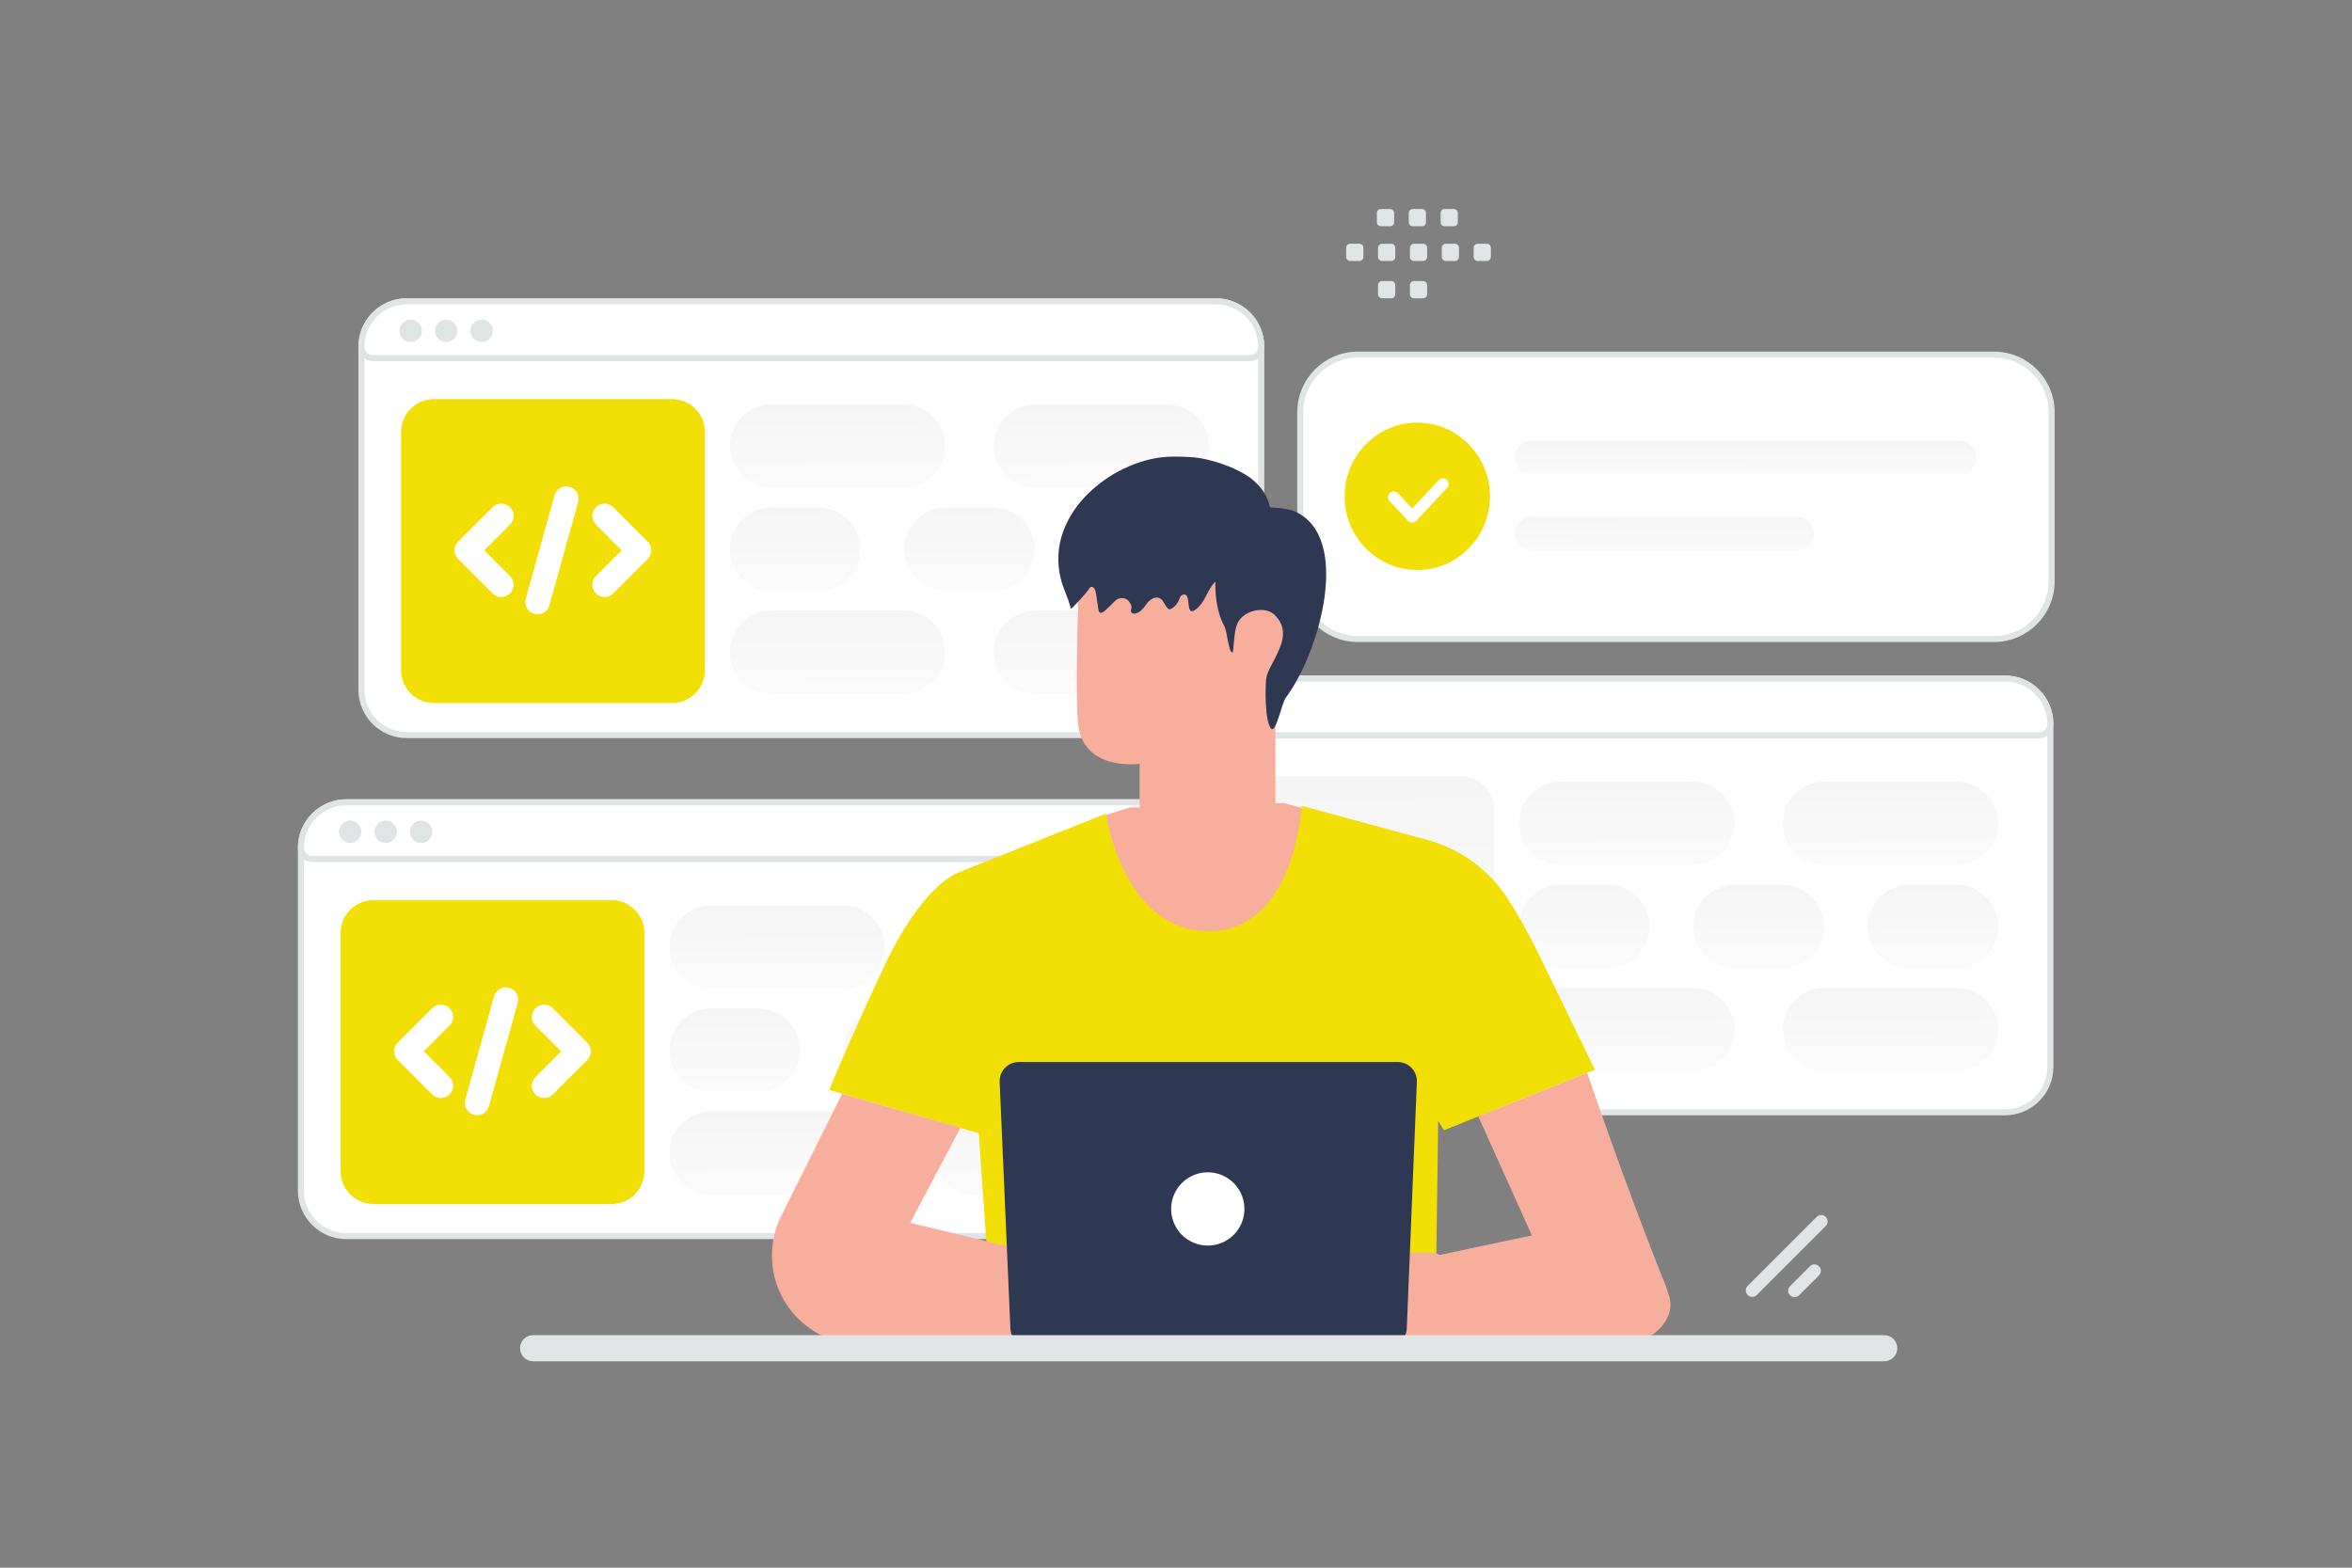 <svg width="243" height="162" viewBox="0 0 243 162" fill="none" xmlns="http://www.w3.org/2000/svg">
<rect x="0" y="0" width="243" height="162" fill="#808080" stroke="none"/>
<path d="M206.012 36.648H140.292C137.004 36.648 134.339 39.314 134.339 42.601V60.078C134.339 63.366 137.004 66.031 140.292 66.031H206.012C209.299 66.031 211.965 63.366 211.965 60.078V42.601C211.965 39.314 209.299 36.648 206.012 36.648Z" fill="white" stroke="#E1E4E5" stroke-width="0.627"/>
<path d="M202.467 45.551H158.285C157.312 45.551 156.523 46.34 156.523 47.312V47.313C156.523 48.286 157.312 49.075 158.285 49.075H202.467C203.44 49.075 204.228 48.286 204.228 47.313V47.312C204.228 46.34 203.44 45.551 202.467 45.551Z" fill="url(#paint0_linear_4071_2256)"/>
<path d="M185.661 53.412H158.285C157.312 53.412 156.523 54.201 156.523 55.174V55.174C156.523 56.147 157.312 56.936 158.285 56.936H185.661C186.634 56.936 187.423 56.147 187.423 55.174V55.174C187.423 54.201 186.634 53.412 185.661 53.412Z" fill="url(#paint1_linear_4071_2256)"/>
<path fill-rule="evenodd" clip-rule="evenodd" d="M146.427 58.905C142.279 58.905 138.916 55.495 138.916 51.289C138.916 47.082 142.279 43.672 146.427 43.672C150.575 43.672 153.937 47.082 153.937 51.289C153.937 55.495 150.575 58.905 146.427 58.905Z" fill="#F2DF06"/>
<path d="M149.072 50.02L145.899 53.405L143.994 51.374" stroke="white" stroke-width="1.183" stroke-linecap="round" stroke-linejoin="round"/>
<path d="M124.061 87.599V123.047C124.061 125.637 121.961 127.731 119.372 127.731H35.782C33.193 127.731 31.094 125.637 31.094 123.047V87.599C31.094 85.009 33.194 82.908 35.782 82.908H119.372C121.961 82.908 124.061 85.009 124.061 87.599Z" fill="white" stroke="#E1E4E5" stroke-width="0.627"/>
<path d="M63.194 124.42H38.57C36.706 124.42 35.19 122.902 35.19 121.037V96.398C35.19 94.533 36.706 93.016 38.57 93.016H63.194C65.058 93.016 66.575 94.533 66.575 96.398V121.037C66.575 122.909 65.058 124.42 63.194 124.42Z" fill="#F2DF06"/>
<path d="M124.061 87.599C124.061 87.911 123.937 88.21 123.716 88.431C123.495 88.651 123.196 88.775 122.884 88.775H32.27C31.958 88.775 31.659 88.651 31.438 88.431C31.218 88.21 31.094 87.911 31.094 87.599C31.094 85.009 33.194 82.908 35.782 82.908H119.372C121.961 82.908 124.061 85.009 124.061 87.599Z" fill="white" stroke="#E1E4E5" stroke-width="0.627"/>
<path d="M37.133 85.957C37.132 86.208 37.032 86.449 36.855 86.627C36.677 86.804 36.436 86.904 36.185 86.905C35.934 86.904 35.693 86.804 35.515 86.627C35.337 86.449 35.237 86.208 35.237 85.957C35.237 85.705 35.337 85.465 35.514 85.287C35.692 85.109 35.932 85.009 36.184 85.008C36.709 85.014 37.133 85.437 37.133 85.957ZM40.796 85.956C40.796 86.208 40.696 86.449 40.518 86.626C40.34 86.804 40.099 86.904 39.848 86.905C39.597 86.904 39.356 86.804 39.178 86.626C39.001 86.449 38.901 86.208 38.9 85.956C38.901 85.705 39.001 85.465 39.178 85.287C39.355 85.109 39.596 85.009 39.847 85.008C40.372 85.014 40.796 85.437 40.796 85.956ZM44.459 85.956C44.459 86.208 44.359 86.449 44.181 86.626C44.004 86.804 43.763 86.904 43.511 86.905C43.26 86.904 43.019 86.804 42.842 86.626C42.664 86.449 42.564 86.208 42.563 85.956C42.564 85.705 42.664 85.465 42.841 85.287C43.019 85.109 43.259 85.009 43.51 85.008C44.042 85.014 44.459 85.436 44.459 85.956Z" fill="#E1E4E5" stroke="#E1E4E5" stroke-width="0.427"/>
<path d="M87.098 93.561H73.469C71.09 93.561 69.161 95.489 69.161 97.869C69.161 100.248 71.09 102.177 73.469 102.177H87.098C89.478 102.177 91.406 100.248 91.406 97.869C91.406 95.489 89.478 93.561 87.098 93.561Z" fill="url(#paint2_linear_4071_2256)"/>
<path d="M87.098 114.867H73.469C71.09 114.867 69.161 116.796 69.161 119.175C69.161 121.555 71.09 123.483 73.469 123.483H87.098C89.478 123.483 91.406 121.555 91.406 119.175C91.406 116.796 89.478 114.867 87.098 114.867Z" fill="url(#paint3_linear_4071_2256)"/>
<path d="M78.326 104.215H73.469C71.09 104.215 69.161 106.144 69.161 108.523C69.161 110.902 71.09 112.831 73.469 112.831H78.326C80.705 112.831 82.634 110.902 82.634 108.523C82.634 106.144 80.705 104.215 78.326 104.215Z" fill="url(#paint4_linear_4071_2256)"/>
<path d="M96.341 104.215H91.485C89.106 104.215 87.177 106.144 87.177 108.523C87.177 110.902 89.106 112.831 91.485 112.831H96.341C98.72 112.831 100.649 110.902 100.649 108.523C100.649 106.144 98.72 104.215 96.341 104.215Z" fill="url(#paint5_linear_4071_2256)"/>
<path d="M114.356 104.215H109.5C107.121 104.215 105.192 106.144 105.192 108.523C105.192 110.902 107.121 112.831 109.5 112.831H114.356C116.736 112.831 118.664 110.902 118.664 108.523C118.664 106.144 116.736 104.215 114.356 104.215Z" fill="url(#paint6_linear_4071_2256)"/>
<path d="M114.357 93.561H100.728C98.348 93.561 96.419 95.489 96.419 97.869C96.419 100.248 98.348 102.177 100.728 102.177H114.357C116.736 102.177 118.665 100.248 118.665 97.869C118.665 95.489 116.736 93.561 114.357 93.561Z" fill="url(#paint7_linear_4071_2256)"/>
<path d="M114.357 114.867H100.728C98.348 114.867 96.419 116.796 96.419 119.175C96.419 121.555 98.348 123.483 100.728 123.483H114.357C116.736 123.483 118.665 121.555 118.665 119.175C118.665 116.796 116.736 114.867 114.357 114.867Z" fill="url(#paint8_linear_4071_2256)"/>
<path d="M45.544 112.196L41.987 108.638L45.544 105.081M56.216 105.081L59.774 108.638L56.216 112.196M52.261 103.303L49.296 113.975" stroke="white" stroke-width="2.535" stroke-linecap="round" stroke-linejoin="round"/>
<path d="M211.834 74.806V110.255C211.834 112.844 209.735 114.939 207.146 114.939H123.555C120.966 114.939 118.867 112.844 118.867 110.255V74.806C118.867 72.216 120.967 70.115 123.555 70.115H207.146C209.734 70.115 211.834 72.216 211.834 74.806Z" fill="white" stroke="#E1E4E5" stroke-width="0.627"/>
<path d="M150.968 111.625H126.344C124.479 111.625 122.963 110.108 122.963 108.242V83.603C122.963 81.738 124.479 80.221 126.344 80.221H150.968C152.832 80.221 154.349 81.738 154.349 83.603V108.242C154.349 110.115 152.832 111.625 150.968 111.625Z" fill="url(#paint9_linear_4071_2256)"/>
<path d="M211.834 74.806C211.834 75.118 211.71 75.418 211.489 75.638C211.269 75.859 210.97 75.983 210.658 75.983H120.043C119.731 75.983 119.432 75.859 119.212 75.638C118.991 75.418 118.867 75.118 118.867 74.806C118.867 72.216 120.967 70.115 123.555 70.115H207.146C209.734 70.115 211.834 72.216 211.834 74.806Z" fill="white" stroke="#E1E4E5" stroke-width="0.627"/>
<path d="M124.906 73.164C124.906 73.415 124.806 73.656 124.628 73.834C124.45 74.011 124.21 74.112 123.958 74.112C123.707 74.112 123.466 74.011 123.288 73.834C123.111 73.656 123.011 73.415 123.01 73.164C123.011 72.912 123.11 72.672 123.288 72.494C123.465 72.316 123.706 72.216 123.957 72.215C124.482 72.221 124.906 72.644 124.906 73.164ZM128.57 73.163C128.569 73.415 128.469 73.656 128.291 73.834C128.114 74.011 127.873 74.112 127.622 74.112C127.37 74.112 127.129 74.011 126.952 73.834C126.774 73.656 126.674 73.415 126.674 73.163C126.674 72.912 126.774 72.671 126.951 72.494C127.129 72.316 127.369 72.216 127.621 72.215C128.146 72.221 128.57 72.644 128.57 73.163ZM132.233 73.163C132.232 73.415 132.132 73.656 131.955 73.834C131.777 74.011 131.536 74.112 131.285 74.112C131.034 74.111 130.793 74.011 130.615 73.833C130.438 73.656 130.338 73.415 130.337 73.163C130.338 72.912 130.438 72.672 130.615 72.494C130.792 72.316 131.033 72.216 131.284 72.215C131.815 72.221 132.233 72.643 132.233 73.163Z" fill="#E1E4E5" stroke="#E1E4E5" stroke-width="0.427"/>
<path d="M174.872 80.768H161.243C158.863 80.768 156.935 82.696 156.935 85.076C156.935 87.455 158.863 89.384 161.243 89.384H174.872C177.251 89.384 179.18 87.455 179.18 85.076C179.18 82.696 177.251 80.768 174.872 80.768Z" fill="url(#paint10_linear_4071_2256)"/>
<path d="M174.872 102.072H161.243C158.863 102.072 156.935 104.001 156.935 106.38C156.935 108.76 158.863 110.689 161.243 110.689H174.872C177.251 110.689 179.18 108.76 179.18 106.38C179.18 104.001 177.251 102.072 174.872 102.072Z" fill="url(#paint11_linear_4071_2256)"/>
<path d="M166.099 91.42H161.243C158.863 91.42 156.935 93.349 156.935 95.728C156.935 98.107 158.863 100.036 161.243 100.036H166.099C168.478 100.036 170.407 98.107 170.407 95.728C170.407 93.349 168.478 91.42 166.099 91.42Z" fill="url(#paint12_linear_4071_2256)"/>
<path d="M184.115 91.42H179.258C176.879 91.42 174.95 93.349 174.95 95.728C174.95 98.107 176.879 100.036 179.258 100.036H184.115C186.494 100.036 188.423 98.107 188.423 95.728C188.423 93.349 186.494 91.42 184.115 91.42Z" fill="url(#paint13_linear_4071_2256)"/>
<path d="M202.13 91.42H197.273C194.894 91.42 192.965 93.349 192.965 95.728C192.965 98.107 194.894 100.036 197.273 100.036H202.13C204.509 100.036 206.438 98.107 206.438 95.728C206.438 93.349 204.509 91.42 202.13 91.42Z" fill="url(#paint14_linear_4071_2256)"/>
<path d="M202.13 80.768H188.501C186.122 80.768 184.193 82.696 184.193 85.076C184.193 87.455 186.122 89.384 188.501 89.384H202.13C204.509 89.384 206.438 87.455 206.438 85.076C206.438 82.696 204.509 80.768 202.13 80.768Z" fill="url(#paint15_linear_4071_2256)"/>
<path d="M202.13 102.072H188.501C186.122 102.072 184.193 104.001 184.193 106.38C184.193 108.76 186.122 110.689 188.501 110.689H202.13C204.509 110.689 206.438 108.76 206.438 106.38C206.438 104.001 204.509 102.072 202.13 102.072Z" fill="url(#paint16_linear_4071_2256)"/>
<path d="M133.318 99.403L129.76 95.846L133.318 92.288M143.99 92.288L147.548 95.846L143.99 99.403M140.034 90.51L137.069 101.182" stroke="white" stroke-width="2.535" stroke-linecap="round" stroke-linejoin="round"/>
<path d="M130.308 35.828V71.276C130.308 73.866 128.209 75.96 125.62 75.96H42.029C39.441 75.96 37.341 73.866 37.341 71.276V35.828C37.341 33.238 39.441 31.137 42.029 31.137H125.62C128.208 31.137 130.308 33.238 130.308 35.828Z" fill="white" stroke="#E1E4E5" stroke-width="0.627"/>
<path d="M69.442 72.648H44.818C42.954 72.648 41.438 71.131 41.438 69.266V44.627C41.438 42.761 42.954 41.244 44.818 41.244H69.442C71.306 41.244 72.823 42.761 72.823 44.627V69.266C72.823 71.138 71.306 72.648 69.442 72.648Z" fill="#F2DF06"/>
<path d="M130.308 35.828C130.308 36.14 130.184 36.439 129.964 36.66C129.743 36.88 129.444 37.004 129.132 37.004H38.517C38.206 37.004 37.906 36.88 37.686 36.66C37.465 36.439 37.341 36.14 37.341 35.828C37.341 33.238 39.441 31.137 42.029 31.137H125.62C128.208 31.137 130.308 33.238 130.308 35.828Z" fill="white" stroke="#E1E4E5" stroke-width="0.627"/>
<path d="M43.381 34.185C43.381 34.436 43.281 34.677 43.103 34.855C42.926 35.033 42.685 35.133 42.433 35.134C42.182 35.133 41.941 35.033 41.763 34.855C41.586 34.677 41.486 34.436 41.485 34.185C41.486 33.934 41.586 33.693 41.763 33.515C41.941 33.337 42.181 33.237 42.432 33.236C42.957 33.243 43.381 33.665 43.381 34.185ZM47.045 34.185C47.044 34.436 46.944 34.677 46.767 34.855C46.589 35.033 46.348 35.133 46.097 35.134C45.846 35.133 45.605 35.033 45.427 34.855C45.249 34.677 45.15 34.436 45.149 34.185C45.149 33.934 45.249 33.693 45.427 33.516C45.604 33.338 45.844 33.237 46.096 33.236C46.621 33.243 47.045 33.665 47.045 34.185ZM50.708 34.185C50.708 34.436 50.608 34.677 50.43 34.855C50.252 35.033 50.011 35.133 49.76 35.134C49.509 35.133 49.268 35.033 49.09 34.855C48.913 34.677 48.813 34.436 48.812 34.185C48.813 33.934 48.913 33.693 49.09 33.516C49.267 33.338 49.508 33.237 49.759 33.236C50.29 33.243 50.708 33.664 50.708 34.185Z" fill="#E1E4E5" stroke="#E1E4E5" stroke-width="0.427"/>
<path d="M93.347 41.789H79.718C77.338 41.789 75.41 43.718 75.41 46.097C75.41 48.477 77.338 50.405 79.718 50.405H93.347C95.726 50.405 97.655 48.477 97.655 46.097C97.655 43.718 95.726 41.789 93.347 41.789Z" fill="url(#paint17_linear_4071_2256)"/>
<path d="M93.347 63.096H79.718C77.338 63.096 75.41 65.025 75.41 67.404C75.41 69.783 77.338 71.712 79.718 71.712H93.347C95.726 71.712 97.655 69.783 97.655 67.404C97.655 65.025 95.726 63.096 93.347 63.096Z" fill="url(#paint18_linear_4071_2256)"/>
<path d="M84.574 52.443H79.718C77.338 52.443 75.41 54.372 75.41 56.752C75.41 59.131 77.338 61.06 79.718 61.06H84.574C86.953 61.06 88.882 59.131 88.882 56.752C88.882 54.372 86.953 52.443 84.574 52.443Z" fill="url(#paint19_linear_4071_2256)"/>
<path d="M102.589 52.443H97.733C95.354 52.443 93.425 54.372 93.425 56.752C93.425 59.131 95.354 61.06 97.733 61.06H102.589C104.968 61.06 106.897 59.131 106.897 56.752C106.897 54.372 104.968 52.443 102.589 52.443Z" fill="url(#paint20_linear_4071_2256)"/>
<path d="M120.605 52.443H115.749C113.37 52.443 111.441 54.372 111.441 56.752C111.441 59.131 113.37 61.06 115.749 61.06H120.605C122.985 61.06 124.913 59.131 124.913 56.752C124.913 54.372 122.985 52.443 120.605 52.443Z" fill="url(#paint21_linear_4071_2256)"/>
<path d="M120.605 41.789H106.976C104.597 41.789 102.668 43.718 102.668 46.097C102.668 48.477 104.597 50.405 106.976 50.405H120.605C122.984 50.405 124.913 48.477 124.913 46.097C124.913 43.718 122.984 41.789 120.605 41.789Z" fill="url(#paint22_linear_4071_2256)"/>
<path d="M120.605 63.096H106.976C104.597 63.096 102.668 65.025 102.668 67.404C102.668 69.783 104.597 71.712 106.976 71.712H120.605C122.984 71.712 124.913 69.783 124.913 67.404C124.913 65.025 122.984 63.096 120.605 63.096Z" fill="url(#paint23_linear_4071_2256)"/>
<path d="M51.793 60.425L48.235 56.867L51.793 53.31M62.465 53.31L66.022 56.867L62.465 60.425M58.509 51.531L55.544 62.203" stroke="white" stroke-width="2.535" stroke-linecap="round" stroke-linejoin="round"/>
<path d="M113.1 84.558L116.755 83.446L132.645 82.978L136.229 83.957L135.762 92.689L127.654 97.862L119.79 97.705L114.846 93.2L113.749 88.734L113.1 84.558Z" fill="#F8AE9D"/>
<path d="M158.978 98.601C157.827 96.229 156.725 94.325 155.742 92.822C153.812 89.86 150.86 87.712 147.449 86.786L134.488 83.273C134.488 83.273 133.815 96.225 124.901 96.225C115.987 96.225 114.25 84.08 114.25 84.08L99.252 90.064C98.737 90.264 95.258 91.467 91.211 100.147C87.355 108.412 85.671 112.645 85.671 112.645L101.122 117.107L102.086 131.002L101.757 138.938L148.656 138.833L148.393 129.761L148.589 115.851L149.176 116.801L164.785 110.54C164.785 110.54 162.776 106.417 158.978 98.601Z" fill="#F2DF06"/>
<path d="M123.386 89.177C127.19 89.108 131.511 81.688 131.511 81.688L131.759 62.63C131.958 57.14 128.543 52.463 122.389 52.438L121.818 52.463C116.089 52.736 111.553 56.886 111.4 61.998C111.255 66.756 111.168 72.013 111.355 74.552C111.744 79.809 117.741 78.922 117.741 78.922C117.753 78.922 117.725 81.57 117.741 83.117C117.786 86.59 121.859 89.296 123.386 89.177Z" fill="#F8AE9D"/>
<path d="M129.859 63.674C129.964 63.624 134.061 62.256 134.152 66.303C134.244 70.35 129.955 69.604 129.946 69.487C129.938 69.371 129.859 63.674 129.859 63.674ZM87.002 113.031L80.718 125.643C80.016 127.052 79.687 128.618 79.763 130.191C80.002 135.086 84.044 138.937 88.945 138.937L107.115 138.652L107.756 129.67L94.041 126.363L99.237 116.538L87.002 113.031ZM163.988 110.86C163.988 110.86 167.887 122.441 172.139 132.968C172.224 133.178 172.32 133.569 172.396 133.784C173.355 136.394 170.468 138.937 167.553 138.937L142.982 138.895V130.906L158.267 127.661L152.731 115.369L163.988 110.86Z" fill="#F8AE9D"/>
<path d="M114.741 130.539C114.746 130.568 115.304 130.391 116.235 130.334C117.161 130.272 118.473 130.377 119.78 130.935C121.088 131.493 122.076 132.367 122.667 133.077C123.269 133.789 123.526 134.318 123.55 134.299C123.56 134.294 123.503 134.161 123.374 133.932C123.189 133.609 122.98 133.301 122.748 133.011C122.166 132.271 121.174 131.364 119.838 130.797C118.502 130.229 117.161 130.133 116.225 130.229C115.855 130.261 115.488 130.323 115.128 130.415C114.875 130.477 114.736 130.529 114.741 130.539ZM115.581 128.606C115.591 128.644 116.159 128.363 117.137 128.334C118.11 128.291 119.48 128.587 120.759 129.36C122.038 130.138 122.997 131.121 123.674 131.827C123.999 132.171 124.266 132.457 124.476 132.677C124.667 132.877 124.772 132.987 124.782 132.977C124.791 132.972 124.695 132.849 124.519 132.638C124.27 132.339 124.016 132.045 123.756 131.756C123.092 131.03 122.138 130.023 120.835 129.231C119.532 128.444 118.125 128.158 117.132 128.229C116.636 128.258 116.24 128.349 115.977 128.439C115.843 128.477 115.748 128.525 115.681 128.554C115.615 128.583 115.581 128.601 115.581 128.606Z" fill="#EB996E"/>
<path d="M148.149 129.442H144.623C144.623 129.442 136.663 126.564 135.026 126.841C133.552 127.089 128.155 130.673 127.095 131.384C126.976 131.465 126.89 131.575 126.838 131.708C126.734 131.989 126.743 132.299 126.863 132.573C126.983 132.847 127.205 133.064 127.482 133.178L127.592 133.226L127.544 133.388C127.481 133.597 127.453 133.814 127.463 134.032C127.501 134.791 128.522 135.02 128.909 134.366L128.704 134.729C128.621 134.876 128.582 135.043 128.589 135.211L128.608 135.54C128.618 135.718 128.682 135.889 128.791 136.031C128.9 136.172 129.049 136.277 129.219 136.332C129.38 136.386 129.554 136.392 129.718 136.348C129.883 136.305 130.031 136.215 130.145 136.089C130.827 135.335 132.306 133.827 133.309 133.66C134.196 133.512 135.68 133.493 136.577 133.498C136.8 133.498 137.017 133.566 137.2 133.692C137.383 133.818 137.524 133.997 137.603 134.204C137.011 134.247 132.874 136.404 131.409 137.177C130.956 137.416 130.617 137.845 130.56 138.356C130.507 138.814 130.736 139.296 131.643 139.081C133.59 138.628 137.088 137.019 137.088 137.019C137.088 137.019 138.892 136.504 140.061 137.33C141.707 138.489 142.461 138.914 143.874 138.446C145.286 137.979 146.326 137.306 146.326 137.306L149.109 137.029C149.118 137.029 151.747 130.453 148.149 129.442Z" fill="#F8AE9D"/>
<path d="M137.637 130.787C137.632 130.816 137.074 130.639 136.143 130.582C135.217 130.52 133.905 130.625 132.598 131.183C131.29 131.741 130.302 132.615 129.71 133.326C129.109 134.037 128.852 134.566 128.828 134.547C128.818 134.543 128.875 134.409 129.004 134.18C129.188 133.857 129.397 133.549 129.629 133.259C130.212 132.519 131.204 131.613 132.54 131.045C133.876 130.477 135.217 130.381 136.153 130.477C136.62 130.52 136.997 130.596 137.25 130.663C137.503 130.73 137.641 130.778 137.637 130.787ZM136.797 128.855C136.787 128.893 136.219 128.611 135.241 128.582C134.268 128.539 132.898 128.835 131.619 129.608C130.34 130.386 129.381 131.369 128.704 132.075C128.379 132.419 128.112 132.705 127.902 132.925C127.711 133.125 127.606 133.235 127.596 133.226C127.587 133.221 127.682 133.097 127.859 132.887C128.035 132.672 128.293 132.371 128.622 132.004C129.286 131.279 130.24 130.272 131.543 129.48C132.845 128.692 134.253 128.406 135.246 128.477C135.742 128.506 136.138 128.597 136.401 128.687C136.534 128.726 136.63 128.773 136.696 128.802C136.763 128.831 136.797 128.85 136.797 128.855Z" fill="#EB996E"/>
<path d="M143.378 139.162H106.352C105.846 139.163 105.359 138.967 104.993 138.617C104.628 138.266 104.412 137.788 104.391 137.282L103.279 111.8C103.231 110.684 104.124 109.748 105.24 109.748H144.418C145.534 109.748 146.427 110.679 146.384 111.795L145.344 137.282C145.301 138.332 144.432 139.162 143.378 139.162Z" fill="#2F3853"/>
<path d="M128.571 124.927C128.571 127.021 126.878 128.713 124.784 128.713C122.691 128.713 120.998 127.021 120.998 124.927C120.998 122.834 122.691 121.141 124.784 121.141C126.878 121.141 128.571 122.842 128.571 124.927Z" fill="white"/>
<path d="M128.427 71.049H131.768V85.365H128.427V71.049Z" fill="#F8AE9D"/>
<path d="M129.738 58.255C129.137 59.032 128.075 59.203 127.201 59.357C126.025 59.563 125.444 59.993 124.833 61.147C124.447 61.885 124.061 62.692 123.369 63.091C122.807 63.417 122.828 62.586 122.738 61.942C122.73 61.885 122.719 61.829 122.704 61.773C122.568 61.259 122.021 61.347 121.86 61.854C121.714 62.31 121.401 62.696 121.002 62.911C120.937 62.946 120.868 62.977 120.799 62.964C120.705 62.951 120.632 62.863 120.571 62.784C120.443 62.619 120.316 62.409 120.185 62.186C119.754 61.455 118.938 61.716 118.456 62.415C118.155 62.85 117.797 63.297 117.305 63.398C117.146 63.434 116.947 63.407 116.874 63.253C116.78 63.065 116.927 62.876 116.902 62.683C116.882 62.503 116.805 62.424 116.719 62.271C116.384 61.675 115.617 61.653 115.146 62.148C114.818 62.492 114.476 62.823 114.12 63.139C113.97 63.271 113.75 63.403 113.6 63.271C113.518 63.201 113.498 63.083 113.482 62.968C113.396 62.411 113.315 61.854 113.23 61.297C113.181 60.985 113.014 60.577 112.729 60.656C112.591 60.696 112.51 60.84 112.433 60.972C112.339 61.139 110.667 63.038 110.635 62.894C110.374 61.814 109.842 60.831 109.581 59.752C107.898 52.806 115.369 47.22 121.075 47.189C122.344 47.18 123.504 47.201 124.736 47.495C126.05 47.811 127.436 48.312 128.628 49.019C130.3 50.006 131.565 51.801 131.239 53.942" fill="#2F3853"/>
<path d="M126.738 55.908C125.898 56.83 125.676 58.127 125.598 59.353C125.482 61.2 125.639 63.12 126.519 64.76C126.771 65.228 126.956 67.538 127.343 67.41C127.466 67.371 127.446 65.579 127.771 64.613C128.273 63.116 130.586 62.546 131.627 63.491C133.29 64.996 132.315 66.824 131.763 67.961C131.434 68.648 130.911 69.418 130.821 70.144C130.71 71.074 130.677 74.463 131.302 75.253C131.825 75.915 132.381 72.715 132.854 72.084C136.357 67.387 139.715 55.425 133.735 52.831C132.825 52.436 130.018 52.233 129.166 52.735" fill="#2F3853"/>
<path fill-rule="evenodd" clip-rule="evenodd" d="M153.615 26.968H152.666C152.437 26.968 152.252 26.781 152.252 26.554V25.605C152.252 25.375 152.439 25.19 152.666 25.19H153.615C153.725 25.191 153.83 25.234 153.908 25.312C153.986 25.39 154.029 25.495 154.03 25.605V26.554C154.03 26.608 154.019 26.662 153.998 26.712C153.978 26.763 153.947 26.808 153.909 26.847C153.87 26.885 153.825 26.916 153.774 26.937C153.724 26.957 153.67 26.968 153.615 26.968ZM150.324 26.968H149.375C149.265 26.968 149.16 26.924 149.083 26.846C149.005 26.768 148.961 26.663 148.961 26.554V25.605C148.961 25.375 149.148 25.19 149.375 25.19H150.324C150.434 25.191 150.539 25.234 150.617 25.312C150.694 25.39 150.738 25.495 150.739 25.605V26.554C150.738 26.663 150.694 26.768 150.617 26.846C150.539 26.924 150.434 26.968 150.324 26.968ZM147.031 26.968H146.082C145.972 26.968 145.867 26.924 145.789 26.846C145.712 26.768 145.668 26.663 145.668 26.554V25.605C145.668 25.375 145.854 25.19 146.082 25.19H147.031C147.141 25.191 147.246 25.234 147.324 25.312C147.401 25.39 147.445 25.495 147.445 25.605V26.554C147.446 26.608 147.435 26.662 147.414 26.712C147.393 26.763 147.363 26.808 147.324 26.847C147.286 26.885 147.24 26.916 147.19 26.937C147.14 26.957 147.086 26.968 147.031 26.968ZM143.74 26.968H142.791C142.681 26.968 142.576 26.924 142.498 26.846C142.421 26.768 142.377 26.663 142.376 26.554V25.605C142.376 25.375 142.563 25.19 142.791 25.19H143.74C143.969 25.19 144.156 25.377 144.156 25.605V26.554C144.155 26.663 144.111 26.768 144.033 26.846C143.955 26.924 143.85 26.967 143.74 26.968ZM140.449 26.968H139.5C139.27 26.968 139.083 26.781 139.083 26.554V25.605C139.083 25.375 139.27 25.19 139.5 25.19H140.449C140.559 25.19 140.664 25.234 140.742 25.312C140.819 25.39 140.863 25.495 140.863 25.605V26.554C140.863 26.663 140.819 26.769 140.742 26.846C140.664 26.924 140.559 26.968 140.449 26.968ZM150.204 23.38H149.255C149.145 23.379 149.04 23.335 148.962 23.258C148.884 23.18 148.841 23.075 148.84 22.965V22.014C148.841 21.904 148.884 21.799 148.962 21.721C149.04 21.644 149.145 21.6 149.255 21.6H150.204C150.433 21.6 150.618 21.786 150.618 22.014V22.963C150.618 23.018 150.608 23.072 150.587 23.122C150.567 23.173 150.536 23.219 150.498 23.258C150.459 23.296 150.413 23.327 150.363 23.348C150.312 23.369 150.258 23.38 150.204 23.38ZM146.913 23.38H145.963C145.854 23.379 145.748 23.335 145.671 23.258C145.593 23.18 145.55 23.075 145.549 22.965V22.014C145.55 21.904 145.593 21.799 145.671 21.721C145.749 21.644 145.854 21.6 145.963 21.6H146.913C147.022 21.6 147.128 21.644 147.205 21.721C147.283 21.799 147.326 21.904 147.327 22.014V22.963C147.327 23.018 147.317 23.072 147.296 23.122C147.275 23.173 147.245 23.219 147.206 23.258C147.168 23.296 147.122 23.327 147.072 23.348C147.021 23.369 146.967 23.38 146.913 23.38ZM143.622 23.38H142.672C142.443 23.38 142.256 23.193 142.256 22.965V22.014C142.256 21.786 142.443 21.6 142.672 21.6H143.622C143.731 21.6 143.836 21.644 143.914 21.721C143.992 21.799 144.035 21.904 144.036 22.014V22.963C144.036 23.193 143.849 23.38 143.622 23.38ZM147.031 30.823H146.082C145.972 30.823 145.867 30.779 145.789 30.701C145.712 30.624 145.668 30.519 145.668 30.409V29.46C145.668 29.23 145.854 29.045 146.082 29.045H147.031C147.141 29.046 147.246 29.09 147.324 29.167C147.401 29.245 147.445 29.35 147.445 29.46V30.409C147.446 30.463 147.435 30.517 147.414 30.568C147.393 30.618 147.363 30.664 147.324 30.702C147.286 30.741 147.24 30.771 147.19 30.792C147.14 30.813 147.086 30.823 147.031 30.823ZM143.74 30.823H142.791C142.681 30.823 142.576 30.779 142.498 30.701C142.421 30.624 142.377 30.519 142.376 30.409V29.46C142.376 29.23 142.563 29.045 142.791 29.045H143.74C143.969 29.045 144.156 29.232 144.156 29.46V30.409C144.155 30.519 144.111 30.624 144.033 30.701C143.955 30.779 143.85 30.823 143.74 30.823Z" fill="#E1E4E5"/>
<path d="M194.669 137.971H55.08C54.334 137.971 53.73 138.575 53.73 139.321C53.73 140.066 54.334 140.671 55.08 140.671H194.669C195.415 140.671 196.02 140.066 196.02 139.321C196.02 138.575 195.415 137.971 194.669 137.971Z" fill="#E1E4E5"/>
<path d="M187.691 125.751L180.564 132.878C180.304 133.137 180.304 133.558 180.564 133.818L180.564 133.818C180.823 134.077 181.244 134.077 181.503 133.818L188.63 126.691C188.89 126.431 188.89 126.01 188.63 125.751L188.63 125.751C188.371 125.491 187.95 125.491 187.691 125.751Z" fill="#E1E4E5"/>
<path d="M186.993 130.852L184.938 132.907C184.678 133.167 184.678 133.587 184.938 133.847L184.938 133.847C185.197 134.106 185.618 134.106 185.878 133.847L187.933 131.792C188.192 131.532 188.192 131.111 187.933 130.852L187.933 130.852C187.673 130.592 187.253 130.592 186.993 130.852Z" fill="#E1E4E5"/>
<defs>
<linearGradient id="paint0_linear_4071_2256" x1="181.393" y1="51.05" x2="181.385" y2="41.716" gradientUnits="userSpaceOnUse">
<stop stop-color="white"/>
<stop offset="1" stop-color="#EEEEEE"/>
</linearGradient>
<linearGradient id="paint1_linear_4071_2256" x1="172.632" y1="58.911" x2="172.62" y2="49.578" gradientUnits="userSpaceOnUse">
<stop stop-color="white"/>
<stop offset="1" stop-color="#EEEEEE"/>
</linearGradient>
<linearGradient id="paint2_linear_4071_2256" x1="80.758" y1="107.007" x2="80.655" y2="84.185" gradientUnits="userSpaceOnUse">
<stop stop-color="white"/>
<stop offset="1" stop-color="#EEEEEE"/>
</linearGradient>
<linearGradient id="paint3_linear_4071_2256" x1="80.758" y1="128.314" x2="80.655" y2="105.492" gradientUnits="userSpaceOnUse">
<stop stop-color="white"/>
<stop offset="1" stop-color="#EEEEEE"/>
</linearGradient>
<linearGradient id="paint4_linear_4071_2256" x1="76.185" y1="117.662" x2="76.015" y2="94.84" gradientUnits="userSpaceOnUse">
<stop stop-color="white"/>
<stop offset="1" stop-color="#EEEEEE"/>
</linearGradient>
<linearGradient id="paint5_linear_4071_2256" x1="94.2" y1="117.662" x2="94.03" y2="94.84" gradientUnits="userSpaceOnUse">
<stop stop-color="white"/>
<stop offset="1" stop-color="#EEEEEE"/>
</linearGradient>
<linearGradient id="paint6_linear_4071_2256" x1="112.215" y1="117.662" x2="112.046" y2="94.84" gradientUnits="userSpaceOnUse">
<stop stop-color="white"/>
<stop offset="1" stop-color="#EEEEEE"/>
</linearGradient>
<linearGradient id="paint7_linear_4071_2256" x1="108.016" y1="107.007" x2="107.914" y2="84.185" gradientUnits="userSpaceOnUse">
<stop stop-color="white"/>
<stop offset="1" stop-color="#EEEEEE"/>
</linearGradient>
<linearGradient id="paint8_linear_4071_2256" x1="108.016" y1="128.314" x2="107.914" y2="105.492" gradientUnits="userSpaceOnUse">
<stop stop-color="white"/>
<stop offset="1" stop-color="#EEEEEE"/>
</linearGradient>
<linearGradient id="paint9_linear_4071_2256" x1="139.325" y1="129.232" x2="138.356" y2="46.058" gradientUnits="userSpaceOnUse">
<stop stop-color="white"/>
<stop offset="1" stop-color="#EEEEEE"/>
</linearGradient>
<linearGradient id="paint10_linear_4071_2256" x1="168.531" y1="94.214" x2="168.428" y2="71.392" gradientUnits="userSpaceOnUse">
<stop stop-color="white"/>
<stop offset="1" stop-color="#EEEEEE"/>
</linearGradient>
<linearGradient id="paint11_linear_4071_2256" x1="168.531" y1="115.519" x2="168.428" y2="92.697" gradientUnits="userSpaceOnUse">
<stop stop-color="white"/>
<stop offset="1" stop-color="#EEEEEE"/>
</linearGradient>
<linearGradient id="paint12_linear_4071_2256" x1="163.958" y1="104.867" x2="163.788" y2="82.045" gradientUnits="userSpaceOnUse">
<stop stop-color="white"/>
<stop offset="1" stop-color="#EEEEEE"/>
</linearGradient>
<linearGradient id="paint13_linear_4071_2256" x1="181.974" y1="104.867" x2="181.804" y2="82.045" gradientUnits="userSpaceOnUse">
<stop stop-color="white"/>
<stop offset="1" stop-color="#EEEEEE"/>
</linearGradient>
<linearGradient id="paint14_linear_4071_2256" x1="199.989" y1="104.867" x2="199.819" y2="82.045" gradientUnits="userSpaceOnUse">
<stop stop-color="white"/>
<stop offset="1" stop-color="#EEEEEE"/>
</linearGradient>
<linearGradient id="paint15_linear_4071_2256" x1="195.79" y1="94.214" x2="195.687" y2="71.392" gradientUnits="userSpaceOnUse">
<stop stop-color="white"/>
<stop offset="1" stop-color="#EEEEEE"/>
</linearGradient>
<linearGradient id="paint16_linear_4071_2256" x1="195.79" y1="115.519" x2="195.687" y2="92.697" gradientUnits="userSpaceOnUse">
<stop stop-color="white"/>
<stop offset="1" stop-color="#EEEEEE"/>
</linearGradient>
<linearGradient id="paint17_linear_4071_2256" x1="87.007" y1="55.236" x2="86.904" y2="32.414" gradientUnits="userSpaceOnUse">
<stop stop-color="white"/>
<stop offset="1" stop-color="#EEEEEE"/>
</linearGradient>
<linearGradient id="paint18_linear_4071_2256" x1="87.007" y1="76.543" x2="86.904" y2="53.72" gradientUnits="userSpaceOnUse">
<stop stop-color="white"/>
<stop offset="1" stop-color="#EEEEEE"/>
</linearGradient>
<linearGradient id="paint19_linear_4071_2256" x1="82.433" y1="65.89" x2="82.263" y2="43.069" gradientUnits="userSpaceOnUse">
<stop stop-color="white"/>
<stop offset="1" stop-color="#EEEEEE"/>
</linearGradient>
<linearGradient id="paint20_linear_4071_2256" x1="100.448" y1="65.89" x2="100.278" y2="43.069" gradientUnits="userSpaceOnUse">
<stop stop-color="white"/>
<stop offset="1" stop-color="#EEEEEE"/>
</linearGradient>
<linearGradient id="paint21_linear_4071_2256" x1="118.464" y1="65.89" x2="118.295" y2="43.069" gradientUnits="userSpaceOnUse">
<stop stop-color="white"/>
<stop offset="1" stop-color="#EEEEEE"/>
</linearGradient>
<linearGradient id="paint22_linear_4071_2256" x1="114.265" y1="55.236" x2="114.162" y2="32.414" gradientUnits="userSpaceOnUse">
<stop stop-color="white"/>
<stop offset="1" stop-color="#EEEEEE"/>
</linearGradient>
<linearGradient id="paint23_linear_4071_2256" x1="114.265" y1="76.543" x2="114.162" y2="53.72" gradientUnits="userSpaceOnUse">
<stop stop-color="white"/>
<stop offset="1" stop-color="#EEEEEE"/>
</linearGradient>
</defs>
</svg>
